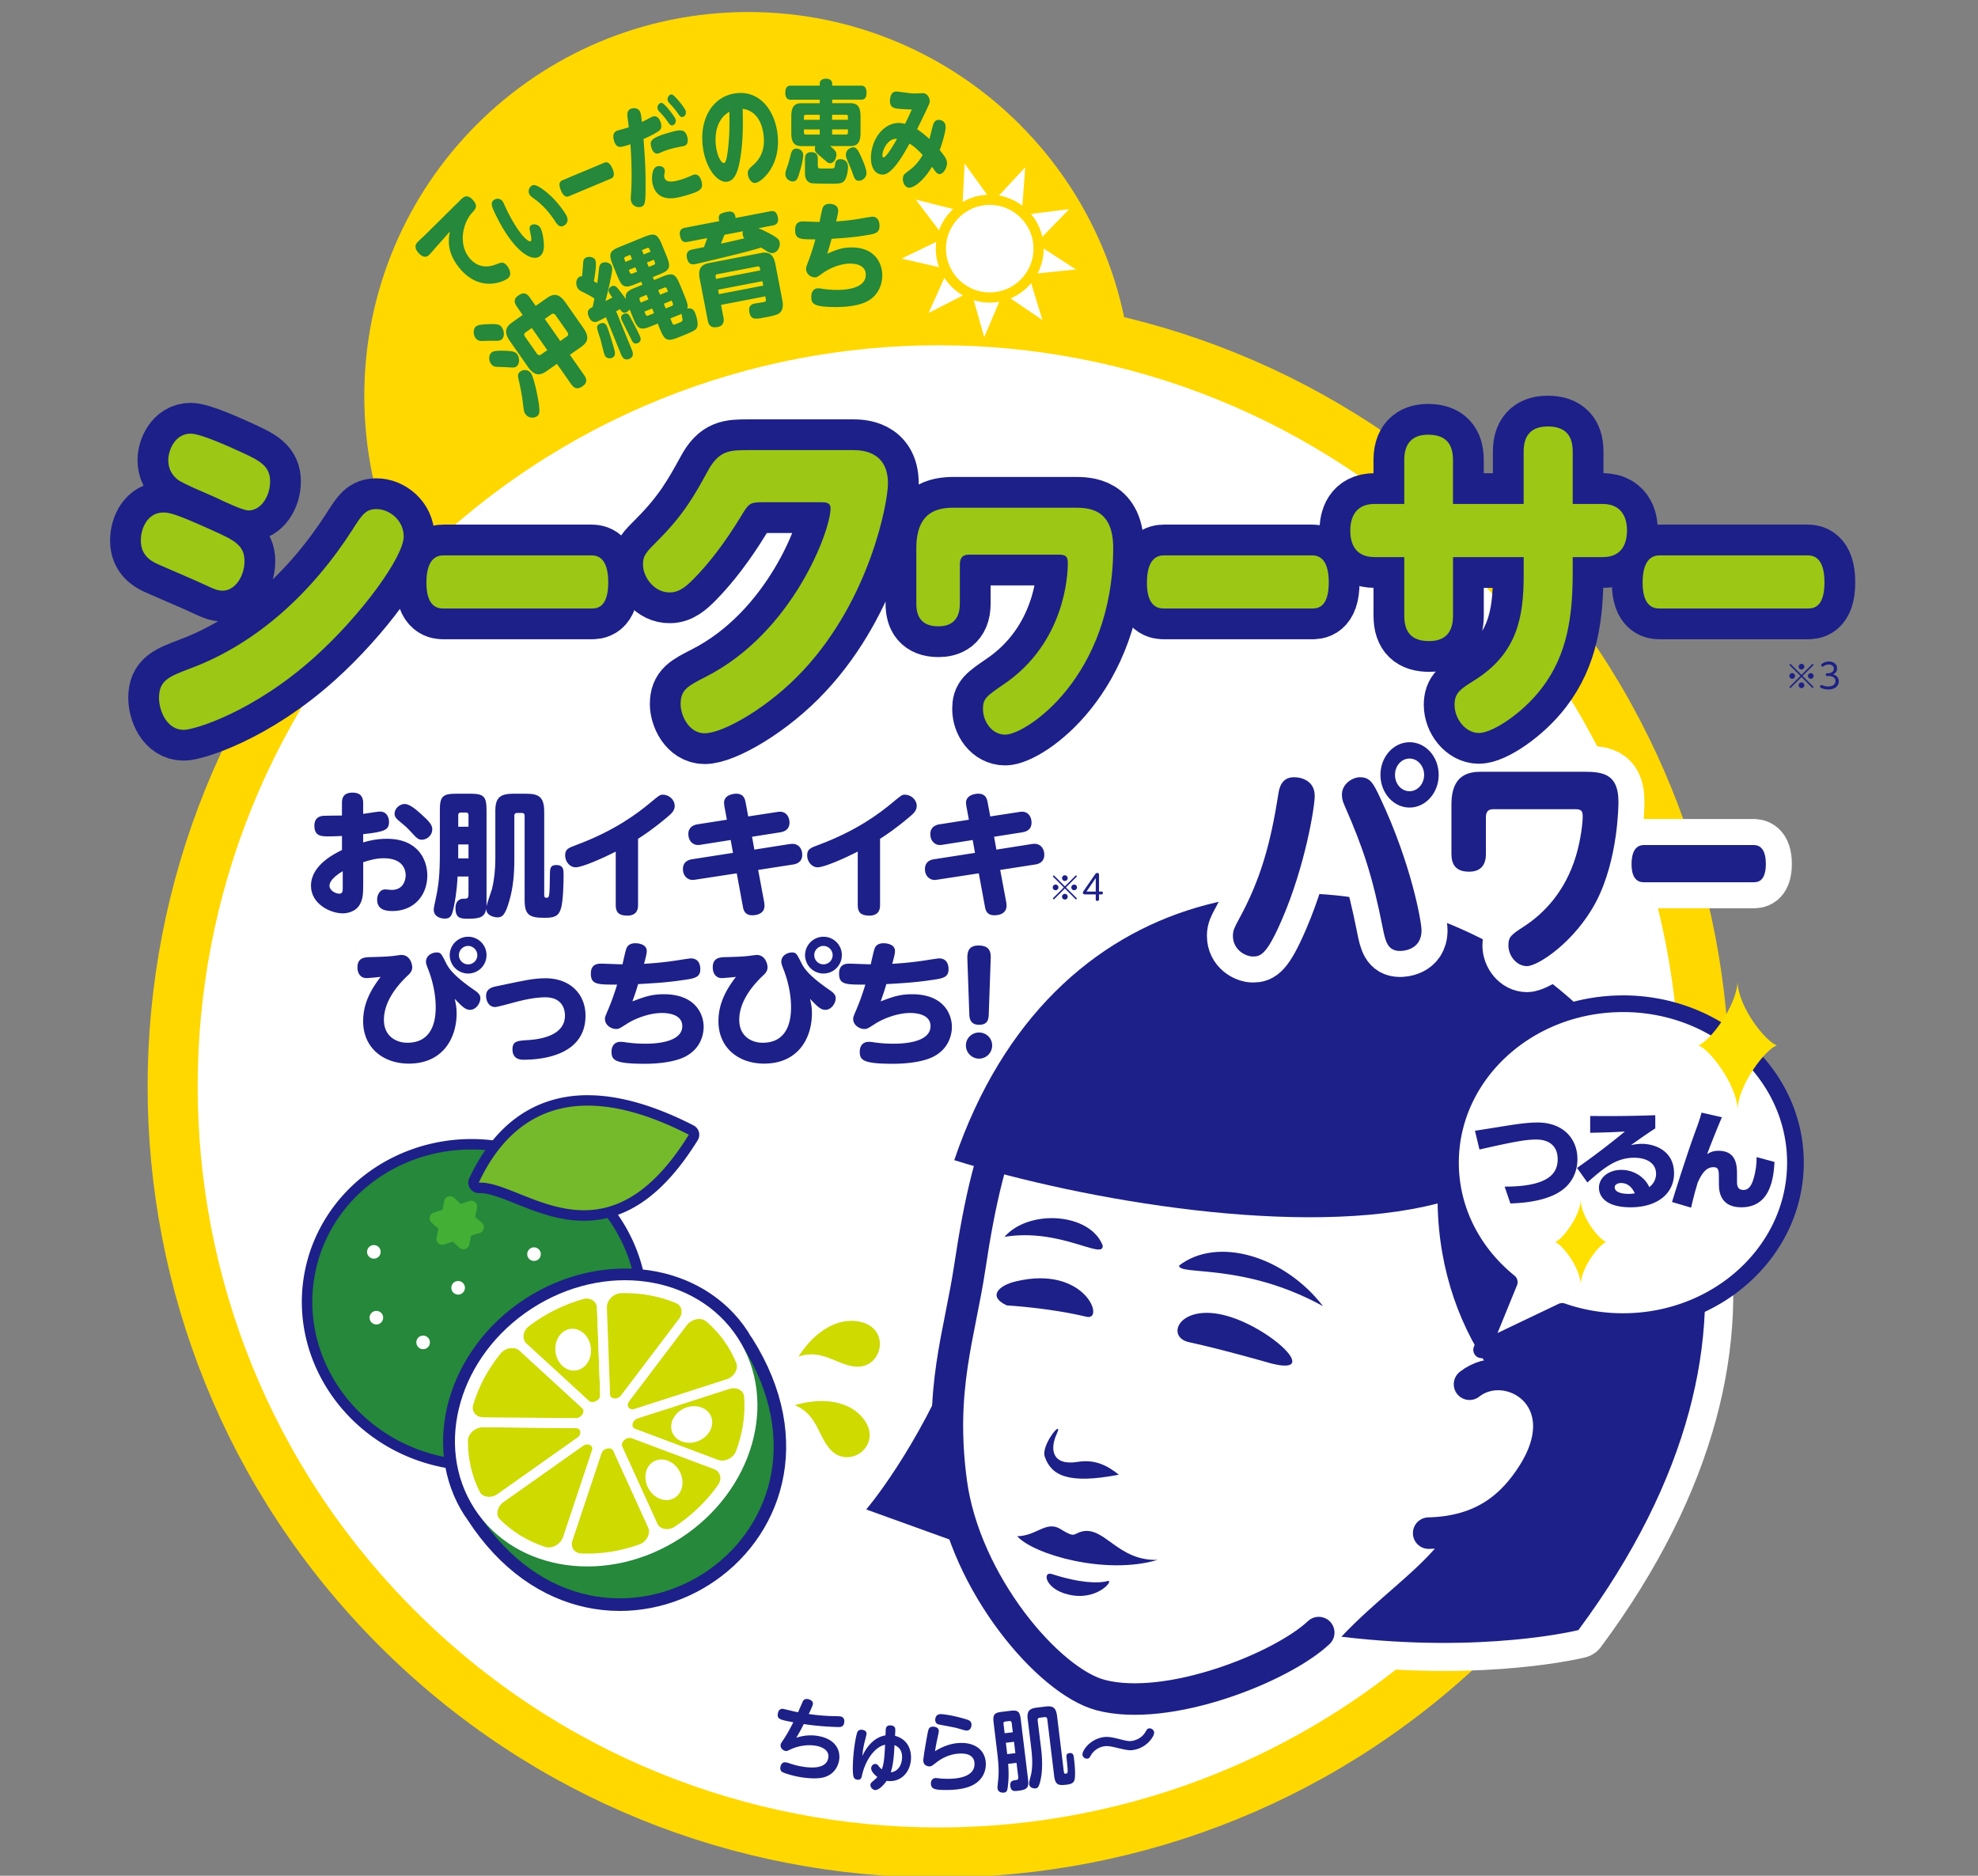 <svg xmlns="http://www.w3.org/2000/svg" width="580" height="550" fill="none"><rect width="100%" height="100%" fill="#808080" stroke="none"/><path fill="#FFD800" d="M332.007 116.136c0 62.193-50.412 112.614-112.593 112.614S106.82 178.329 106.82 116.136 157.232 3.523 219.414 3.523s112.593 50.42 112.593 112.613"/><path fill="#fff" d="M499.829 318.534c0 124.07-100.554 224.642-224.602 224.642S50.625 442.604 50.625 318.534 151.179 93.892 275.227 93.892s224.602 100.572 224.602 224.642"/><path stroke="#FFD800" stroke-width="14.68" d="M434.043 477.381c87.712-87.728 87.712-229.964 0-317.692s-229.923-87.728-317.636 0c-87.712 87.728-87.712 229.964 0 317.692s229.923 87.728 317.636 0Z"/><path fill="#fff" d="M279.812 340.175c2.126.659 4.354 1.318 6.637 1.977-2.357 8.811-4.168 18.299-5.699 28.548-.743 4.976-1.68 9.665-2.599 14.307-1.541 7.78-3.082 15.736-3.713 24.816-10.322 20.87-20.43 32.772-20.43 32.772l25.554 9.219c8.818 23.748 27.949 45.008 42.215 48.786 3.379.901 7.111 1.3 11.037 1.3 20.458 0 46.309-10.955 56.427-20.499.436-.408.724-.891.909-1.411l5.486.177c40.526 4.474 67.203-2.191 67.203-2.191 132.133-178.214-126.182-305.06-183.017-137.792"/><path stroke="#fff" stroke-linecap="round" stroke-linejoin="round" stroke-width="16.48" d="M279.812 340.175c2.126.659 4.354 1.318 6.637 1.977-2.357 8.811-4.168 18.299-5.699 28.548-.743 4.976-1.68 9.665-2.599 14.307-1.541 7.78-3.082 15.736-3.713 24.816-10.322 20.87-20.43 32.772-20.43 32.772l25.554 9.219c8.818 23.748 27.949 45.008 42.215 48.786 3.379.901 7.111 1.3 11.037 1.3 20.458 0 46.309-10.955 56.427-20.499.436-.408.724-.891.909-1.411l5.486.177c40.526 4.474 67.203-2.191 67.203-2.191 132.133-178.214-126.182-305.06-183.017-137.792z"/><path fill="#1D2088" d="M280.788 395.832C268.722 425.457 254 442.595 254 442.595l30.557 11.029c-6.516-10.398-9.459-34.74-3.769-57.783"/><path fill="#fff" d="M386.689 478.7c-10.851 10.24-44.249 23.534-63.974 18.317-15.325-4.057-39.737-32.893-43.747-62.221-3.722-27.517 2.377-43.105 5.449-63.539 5.449-36.392 14.332-65.822 45.232-85.783 72.095-46.623 162.82 19.979 141.582 103.042-22.825 89.367-54.542 67.095-62.748 88.039"/><path stroke="#1D2088" stroke-linecap="round" stroke-linejoin="round" stroke-width="9.24" d="M386.689 478.7c-10.851 10.24-44.249 23.534-63.974 18.317-15.325-4.057-39.737-32.893-43.747-62.221-3.722-27.517 2.377-43.105 5.449-63.539 5.449-36.392 14.332-65.822 45.232-85.783 72.095-46.623 162.82 19.979 141.582 103.042-22.825 89.367-54.542 67.095-62.748 88.039"/><path fill="#1D2088" d="M279.812 340.175c38.011 11.865 102.281 22.959 141.731 12.691.334 19.738 6.683 37.126 16.81 50.69 33.648-2.776 15.928 44.08-16.448 49.149-7.231 8.829-18.342 16.358-28.58 27.211 41.835 5.004 69.505-1.95 69.505-1.95 132.133-178.204-126.182-305.059-183.018-137.791M328.072 432.401c-3.499-2.813-7.138-4.549-12.02-3.76-7.639 1.235-8.206-3.751-6.247-8.077 2.311-5.097-4.641 3.055-3.462 6.527 1.893 5.542 6.85 8.188 21.729 5.31M298.258 450.44c5.727-.047 8.567-4.763 12.819-2.034 4.288 2.721 3.629 1.263 6.182.65 6.683-1.587 10.488 8.709 22.193 8.319-15.046 4.539-36.302-1.495-41.194-6.935M308.44 461.534c8.168 2.664 13.802 2.785 16.207 2.07 2.283-.687-2.237 5.311-9.923 4.215-8.261-1.17-9.32-7.269-6.275-6.276"/><path fill="#fff" d="M430.901 405.877c11.315-8.913 32.655 3.899 18.658 26.171-5.997 9.544-14.722 17.101-30.641 17.491"/><path stroke="#1D2088" stroke-linecap="round" stroke-linejoin="round" stroke-width="9.24" d="M430.901 405.877c11.315-8.913 32.655 3.899 18.658 26.171-5.997 9.544-14.722 17.101-30.641 17.491"/><path fill="#1D2088" d="M318.558 386.093c-11.018-2.646-23.308-3.324-23.308-3.324-5.653-2.543-2.599-5.83 2.692-7.065 20.365-4.846 26.213 11.744 20.616 10.389M372.887 399.824s-14.434-4.159-24.199-6.267c-6.646-1.429-3.444-10.203 8.233-8.355 13.58 2.163 31.597 18.521 15.966 14.613M345.744 371.072c11.232-8.644 30.854-2.823 42.207 11.92-23.327-12.877-42.439-8.894-42.207-11.92M323.346 365.214c-3.657-9.563-21.563-10.816-28.803-2.553 16.365-2.665 29.081 6.944 28.803 2.553"/><path fill="#fff" d="M475.899 294.313c-27.93 0-50.579 20.86-50.579 46.605 0 13.972 6.674 26.487 17.237 35.028l-8.103 19.849 23.605-11.271a54.2 54.2 0 0 0 17.831 2.989c27.93 0 50.579-20.86 50.579-46.605s-22.64-46.605-50.579-46.605"/><path stroke="#1D2088" stroke-linecap="round" stroke-linejoin="round" stroke-width="4.89" d="M475.899 294.313c-27.93 0-50.579 20.86-50.579 46.605 0 13.972 6.674 26.487 17.237 35.028l-8.103 19.849 23.605-11.271a54.2 54.2 0 0 0 17.831 2.989c27.93 0 50.579-20.86 50.579-46.605s-22.64-46.605-50.579-46.605z"/><path fill="#1D2088" d="M441.184 347.936c12.921 0 15.567-3.908 15.567-8.012 0-4.391-3.11-5.793-6.257-5.793-2.803 0-5.68.418-16.68 2.925l-1.318-5.506c1.587-.223 8.595-1.365 10.016-1.587 2.803-.418 5.513-.827 8.354-.827 7.509 0 11.677 4.772 11.677 10.723 0 2.897-.984 8.3-8.02 11.002-4.335 1.689-9.301 1.94-11.64 2.005l-1.689-4.93zM485.349 330.881c-.91.575-2.432 1.559-7.101 4.864.91-.157 1.996-.352 3.147-.352 3.889 0 9.477 2.033 9.477 8.652 0 6.137-5.18 9.953-12.717 9.953s-9.301-3.408-9.301-5.729c0-2.924 2.776-5.245 6.563-5.245 3.518 0 6.832 2.005 8.187 5.06 1.996-1.495 1.996-3.528 1.996-3.909 0-3.119-2.776-4.707-6.396-4.707-5.207 0-8.762 2.832-13.738 7.251l-3.044-4.261a228 228 0 0 0 14.044-10.686c-3.11.195-4.53.251-10.183.381v-4.93c3.722.028 10.22.093 19.085-.223v3.881zm-10.043 15.996c-.845 0-1.829.418-1.829 1.244 0 1.81 3.045 1.94 4.056 1.94.91 0 1.421-.093 1.829-.158-.845-1.875-2.163-3.026-4.056-3.026"/><g clip-path="url(#a)"><path fill="#FFE100" d="M509.5 288c.313 7.428 8.165 17.345 11.5 18.518-3.335 1.173-11.014 11.231-11.5 18.518-.486-7.287-8.165-17.345-11.5-18.518 3.335-1.173 11.048-11.232 11.5-18.518"/></g><g clip-path="url(#b)"><path fill="#FFE100" d="M463.5 352c.204 4.887 5.325 11.411 7.5 12.183-2.175.771-7.183 7.389-7.5 12.183-.317-4.794-5.325-11.412-7.5-12.183 2.175-.772 7.205-7.389 7.5-12.183"/></g><path fill="#1D2088" d="M504.906 327.586c-1.114 2.544-3.722 9.098-4.335 10.816 1.114-.697 1.996-.984 3.314-.984 5.477 0 5.449 4.642 5.449 7.065v2.07c0 1.049.167 2.358 1.828 2.358.78 0 2.135-.13 3.045-3.342.64-2.256.882-4.076.882-6.295l5.244 1.43c-.269 4.521-1.086 13.295-9.746 13.295-5.486 0-6.563-3.723-6.563-6.676v-1.494c0-2.609 0-3.593-1.624-3.593-2.2 0-3.518 2.07-4.604 4.549-.473 1.56-.984 3.277-1.931 7.316l-5.588-1.653c.511-1.717 4.335-13.935 6.665-20.229.232-.604 1.587-4.197 1.996-5.979l5.959 1.365z"/><path stroke="#fff" stroke-linecap="round" stroke-linejoin="round" stroke-width="15.25" d="M385.509 233.401c0 3.314-2.822 20.499-9.542 36.068-4.456 10.351-6.275 10.992-8.54 10.992s-5.904-1.978-5.904-6.062c0-1.616.502-2.535 1.755-4.865 6.405-11.698 9.291-22.263 11.556-36.634.251-1.764.882-5.004 4.586-5.004 2.385 0 6.089 1.123 6.089 5.496zm19.205.566c9.106 19.301 12.113 36.282 12.113 38.816 0 6.053-5.904 6.053-6.34 6.053-3.638 0-4.27-2.961-5.021-6.693-3.017-15.291-5.774-23.526-11.046-35.576-.381-.845-.938-2.043-.938-3.528 0-3.379 3.323-5.143 5.272-5.143 3.073 0 3.955 1.828 5.96 6.062zm17.144-6.758c0 5.282-3.834 9.581-8.54 9.581s-8.539-4.299-8.539-9.581c0-5.283 3.833-9.581 8.539-9.581s8.54 4.224 8.54 9.581m-12.81 0c0 2.673 1.885 4.79 4.27 4.79 2.386 0 4.27-2.182 4.27-4.79s-1.884-4.791-4.27-4.791-4.27 2.117-4.27 4.791M437.776 237.282c-1.197 0-2.07.566-2.07 2.321v10.778c0 2.748-1.067 5.208-4.957 5.208s-5.151-2.116-5.151-5.208v-14.585c0-8.736 5.151-9.507 8.79-9.507h29.322c5.468 0 10.861 0 10.861 8.811 0 .566 0 16.832-6.591 29.374-6.274 11.837-17.079 18.809-20.216 18.809s-5.458-3.101-5.458-6.062c0-2.609.881-3.166 4.771-5.71 5.653-3.732 11.807-9.998 15.009-20.434 1.569-5.208 2.005-10.212 2.005-11.549 0-1.689-.316-2.256-2.2-2.256h-24.106zM514.049 247.772c1.021 0 3.74.075 3.74 5.561 0 5.487-2.766 5.357-3.74 5.357h-31.894c-.938 0-3.741 0-3.741-5.282 0-5.283 2.534-5.636 3.741-5.636z"/><path fill="#1D2088" d="M385.509 233.401c0 3.314-2.822 20.499-9.542 36.068-4.456 10.351-6.275 10.992-8.54 10.992s-5.904-1.978-5.904-6.062c0-1.616.502-2.535 1.755-4.865 6.405-11.698 9.291-22.263 11.556-36.634.251-1.764.882-5.004 4.586-5.004 2.385 0 6.089 1.123 6.089 5.496m19.205.575c9.106 19.301 12.113 36.282 12.113 38.816 0 6.053-5.904 6.053-6.34 6.053-3.638 0-4.27-2.961-5.021-6.693-3.017-15.291-5.774-23.526-11.046-35.576-.381-.845-.938-2.043-.938-3.528 0-3.379 3.323-5.143 5.272-5.143 3.073 0 3.955 1.828 5.96 6.062m17.144-6.749c0 5.282-3.834 9.581-8.54 9.581s-8.539-4.299-8.539-9.581c0-5.283 3.833-9.581 8.539-9.581s8.54 4.224 8.54 9.581m-12.81 0c0 2.673 1.885 4.79 4.27 4.79 2.386 0 4.27-2.182 4.27-4.79s-1.884-4.791-4.27-4.791-4.27 2.117-4.27 4.791M437.776 237.282c-1.197 0-2.07.566-2.07 2.321v10.778c0 2.748-1.067 5.208-4.957 5.208s-5.151-2.116-5.151-5.208v-14.585c0-8.736 5.151-9.507 8.79-9.507h29.322c5.468 0 10.861 0 10.861 8.811 0 .566 0 16.832-6.591 29.374-6.274 11.837-17.079 18.809-20.216 18.809s-5.458-3.101-5.458-6.062c0-2.609.881-3.166 4.771-5.71 5.653-3.732 11.807-9.998 15.009-20.434 1.569-5.208 2.005-10.212 2.005-11.549 0-1.689-.316-2.256-2.2-2.256h-24.106zM514.049 247.772c1.021 0 3.74.075 3.74 5.561 0 5.487-2.766 5.357-3.74 5.357h-31.894c-.938 0-3.741 0-3.741-5.282 0-5.283 2.534-5.636 3.741-5.636zM100.266 235.62c0-1.031 0-3.212 3.091-3.212 3.09 0 3.137 2.181 3.137 3.212v3.017c.752-.084 4.205-.678 4.919-.678 2.219 0 2.655 2.061 2.655 3.018 0 2.265-1.03 2.933-7.574 3.611v2.423c1.708-.52 4.01-1.068 6.943-1.068 9.087 0 11.863 6.072 11.863 10.788 0 5.914-4.047 10.398-10.192 10.398-2.144 0-4.521-.436-4.521-3.333 0-1.671.994-3.017 2.302-3.017.316 0 1.708.158 1.987.158 3.527 0 4.084-3.138 4.084-4.28 0-1.467-.678-5.004-6.423-5.004-2.265 0-4.01.52-6.034 1.151v6.508c0 2.776-.12 4.169-.835 5.598-1.309 2.739-4.446 2.897-5.161 2.897-3.648 0-9.32-2.739-9.32-8.096 0-3.37 2.145-7.139 9.088-10.472v-4.122c-2.46.121-2.739.121-3.89.121-2.107 0-4.204 0-4.204-3.138 0-1.783.91-2.776 2.654-2.897.4-.037 4.604-.074 5.431-.074v-3.509m.232 19.839c-.595.316-3.89 2.303-3.89 4.243 0 1.393 1.782 2.34 2.86 2.34 1.076 0 1.03-.789 1.03-2.182zm23.047-16.701c2.534 2.265 3.212 3.212 3.212 4.447 0 1.662-1.467 3.017-3.091 3.017-1.067 0-1.55-.557-3.091-2.219-1.225-1.392-2.144-2.107-3.369-3.138-.715-.557-1.504-1.225-1.504-2.265 0-1.671 1.624-2.86 2.933-2.86 1.513 0 3.453 1.709 4.92 3.018M145.228 238.006c0-3.927 1.151-5.273 5.273-5.273h3.805c3.685 0 5.273.956 5.273 5.273v23.887c0 .994 0 1.346.677 1.346.836 0 .91-.195.993-6.981.037-1.504.037-2.618 1.866-2.618 2.144 0 2.144 1.43 2.144 2.859 0 2.423-.12 7.892-.798 9.962-.715 2.302-2.098 2.655-4.799 2.655-4.325 0-5.829-.752-5.829-5.199v-24.76c0-.52-.279-.789-.798-.789h-1.43c-.52 0-.789.278-.789.789v12.895c0 4.011-.315 8.059-1.429 11.939-1.235 4.401-2.145 4.995-3.528 4.995-.473 0-3.258-.241-3.295-2.534-.352 2.218-1.503 2.933-5.114 2.933-2.219 0-3.89 0-3.89-3.091 0-2.46 1.588-2.776 2.265-2.776 1.226 0 1.55 0 1.55-1.467v-5.041h-3.211c-.037 1.188-.242 4.725-1.031 8.606-.556 2.655-.835 3.732-2.738 3.732-1.188 0-3.211-.557-3.211-2.618 0-.473.074-.789.557-3.054.909-4.243 1.234-7.26 1.234-13.61v-12.459c0-4.048.752-4.884 4.92-4.884h3.889c4.047 0 4.882.715 4.882 4.884V265.7c.121-.799 1.393-4.29 1.588-5.004.631-2.535.993-5.636.993-8.969v-13.73zm-10.869 13.684h3.016v-4.085h-3.016zm0-9.284h3.016v-3.407c0-.52-.241-.752-.751-.752h-1.504c-.594 0-.752.353-.752.752v3.407zM187.092 265.458c0 1.588-.678 3.017-3.175 3.017s-3.369-1.03-3.369-3.017v-15.755c-3.889 1.987-9.839 4.605-11.742 4.605-1.745 0-3.091-1.662-3.091-3.491 0-1.828.91-2.181 3.369-3.091 11.148-4.168 17.729-9.126 21.776-12.496 2.386-1.987 2.655-2.219 3.528-2.219 1.708 0 3.453 1.43 3.453 3.296 0 1.346-.836 2.181-2.339 3.416-4.01 3.37-6.739 5.162-8.41 6.23v19.524zM212.424 236.493c-.037-.279-.12-.752-.12-1.115 0-2.339 2.812-2.655 3.564-2.655 2.265 0 2.581 1.625 2.775 2.618l.752 4.048 8.531-1.309c.195-.037.473-.074.798-.074 1.903 0 2.775 1.624 2.775 3.175 0 2.098-1.503 2.655-2.654 2.859l-8.327 1.309.678 3.77 10.313-1.625c.352-.037.631-.074.872-.074 1.708 0 2.859 1.346 2.859 3.212 0 2.107-1.587 2.701-2.701 2.859l-10.229 1.588 1.782 9.525c.037.279.074.631.074.994 0 1.94-1.624 2.775-3.573 2.775-2.182 0-2.581-1.466-2.776-2.618l-1.782-9.683-12.178 1.866c-.195.037-.52.075-.798.075-1.43 0-2.813-1.152-2.813-3.176 0-2.46 2.107-2.813 2.701-2.896l11.984-1.866-.678-3.769-8.809 1.392c-.241.037-.52.074-.835.074-1.393 0-2.776-1.151-2.776-3.212s1.588-2.701 2.701-2.859l8.605-1.346-.715-3.844zM258.057 265.458c0 1.588-.678 3.017-3.175 3.017s-3.369-1.03-3.369-3.017v-15.755c-3.89 1.987-9.839 4.605-11.742 4.605-1.745 0-3.091-1.662-3.091-3.491 0-1.828.909-2.181 3.369-3.091 11.148-4.168 17.729-9.126 21.776-12.496 2.386-1.987 2.655-2.219 3.527-2.219 1.708 0 3.453 1.43 3.453 3.296 0 1.346-.835 2.181-2.339 3.416-4.01 3.37-6.739 5.162-8.409 6.23v19.524z"/><path fill="#1D2087" d="m312.249 260.51-3.24 3.25-.32-.32 3.25-3.24-3.25-3.24.32-.32 3.24 3.25 3.24-3.25.32.32-3.25 3.24 3.25 3.24-.32.32zm2.72-1.14c.47 0 .84.38.84.83s-.37.83-.84.83c-.45 0-.83-.37-.83-.83s.38-.83.83-.83m-5.44 0c.46 0 .83.38.83.83a.834.834 0 0 1-1.67 0c0-.46.38-.83.84-.83m2.72-2.73c.47 0 .83.38.83.84 0 .44-.36.83-.83.83a.834.834 0 0 1 0-1.67m0 5.45c.47 0 .83.38.83.83s-.36.84-.83.84a.834.834 0 0 1 0-1.67m10.01-.68h.71c.39 0 .43.29.43.42 0 .28-.14.43-.43.43h-.71v1.45c0 .45-.39.45-.48.45-.31 0-.48-.15-.48-.45v-1.45h-2.93c-.29 0-.84 0-.84-.48 0-.22.07-.33.34-.72l3.19-4.62c.16-.23.35-.48.69-.48.51 0 .51.38.51.65zm-3.66 0h2.7v-3.95z"/><path fill="#1D2088" d="M283.388 236.493c-.037-.279-.121-.752-.121-1.115 0-2.339 2.813-2.655 3.574-2.655 2.265 0 2.58 1.625 2.775 2.618l.752 4.048 8.53-1.309c.195-.037.474-.074.799-.074 1.902 0 2.775 1.624 2.775 3.175 0 2.098-1.504 2.655-2.655 2.859l-8.326 1.309.678 3.77 10.312-1.625c.353-.037.631-.074.873-.074 1.708 0 2.859 1.346 2.859 3.212 0 2.107-1.588 2.701-2.701 2.859l-10.229 1.588 1.782 9.525c.037.279.074.631.074.994 0 1.94-1.624 2.775-3.574 2.775-2.181 0-2.58-1.466-2.775-2.618l-1.782-9.683-12.178 1.866c-.195.037-.52.075-.799.075-1.429 0-2.812-1.152-2.812-3.176 0-2.46 2.098-2.813 2.692-2.896l11.983-1.866-.678-3.769-8.808 1.392a5.4 5.4 0 0 1-.836.074c-1.392 0-2.775-1.151-2.775-3.212s1.587-2.701 2.701-2.859l8.604-1.346-.714-3.844zM133.898 296.996c0 7.817-4.363 14.872-14.007 14.872-7.769 0-13.45-4.883-13.404-12.459 0-5.477 2.534-9.562 5.115-12.969-.752.074-3.407.353-4.168.353-1.662 0-2.618-1.347-2.618-3.138 0-2.934 2.182-2.98 3.964-3.018 2.738-.074 4.325-.12 6.303-.315.436-.037 2.264-.316 2.617-.316 2.497 0 3.175 2.618 3.175 3.612 0 1.151-.678 1.828-1.235 2.339-6.665 6.267-7.064 11.187-7.064 13.09 0 4.8 3.611 6.703 6.86 6.703 7.537 0 8.326-6.823 8.326-10.398 0-4.837-1.429-9.126-2.098-10.834-.677-1.782-.752-1.987-.752-2.534 0-1.829 1.82-2.702 3.091-2.702s1.393.316 2.859 3.212c1.226 2.498 4.085 4.958 8.326 7.891.752.52 1.671 1.189 1.671 2.303 0 1.43-1.225 3.416-3.054 3.416-1.392 0-2.496-1.151-4.446-3.212.399 2.098.52 2.581.52 4.085m8.781-16.915a5.4 5.4 0 0 1-5.393 5.394 5.404 5.404 0 0 1-5.393-5.394 5.404 5.404 0 0 1 5.393-5.394 5.375 5.375 0 0 1 5.393 5.394m-8.094 0c0 1.467 1.188 2.701 2.692 2.701a2.68 2.68 0 0 0 2.701-2.701c0-1.513-1.272-2.702-2.701-2.702s-2.692 1.189-2.692 2.702M152.323 287.795c1.782-.353 4.52-.947 7.657-.947 7.101 0 11.705 4.559 11.705 10.946 0 11.391-12.141 12.932-18.165 12.932-.715 0-3.249 0-3.249-3.054 0-2.423 1.467-2.497 4.521-2.702 3.137-.195 10.869-1.114 10.869-7.185 0-1.272-.399-5.357-5.755-5.357-3.648 0-7.732 1.114-9.756 1.662-1.624.436-4.446 1.188-4.956 1.188-1.987 0-2.655-1.987-2.655-3.212 0-1.551.752-2.423 2.933-2.86l6.86-1.429zM185.423 293.625c3.49-1.309 5.514-2.098 9.245-2.098 9.087 0 11.658 5.673 11.658 9.563 0 1.829-.594 6.424-5.708 8.884-2.859 1.347-7.175 1.941-11.621 1.941-8.846 0-9.682-1.114-9.682-3.575 0-1.504.798-2.859 2.618-2.859.557 0 .835.037 1.903.195 1.503.195 3.174.353 5.356.353 1.67 0 10.869 0 10.869-5.153 0-3.853-5.152-3.853-6.024-3.853-3.37 0-7.612 1.467-10.35 3.259-2.181 1.393-2.218 1.43-3.054 1.43-1.503 0-3.248-1.189-3.248-2.934 0-.52.083-.752 1.067-3.054 1.429-3.37 2.46-6.908 2.497-7.019-5.829 0-7.695 0-7.695-3.249 0-1.671.715-2.897 2.896-2.897.993 0 5.476.195 6.386.195.158-.715.873-3.927 1.114-4.558.158-.474.631-1.625 2.701-1.625.241 0 3.295.037 3.295 2.302 0 .752-.315 1.941-.798 3.732 1.94-.12 5.709-.352 10.591-1.151.436-.074 2.859-.436 3.137-.436 2.535 0 2.776 2.265 2.776 3.138 0 2.46-1.671 2.739-5.04 3.212-4.799.715-8.289.91-13.209 1.188-.473 1.746-1.067 3.417-1.671 5.079M238.081 296.996c0 7.817-4.362 14.872-14.007 14.872-7.769 0-13.45-4.883-13.403-12.459 0-5.477 2.534-9.562 5.114-12.969-.752.074-3.416.353-4.167.353-1.662 0-2.618-1.347-2.618-3.138 0-2.934 2.181-2.98 3.964-3.018 2.738-.074 4.325-.12 6.302-.315.436-.037 2.265-.316 2.618-.316 2.497 0 3.174 2.618 3.174 3.612 0 1.151-.677 1.828-1.225 2.339-6.665 6.267-7.064 11.187-7.064 13.09 0 4.8 3.611 6.703 6.86 6.703 7.537 0 8.326-6.823 8.326-10.398 0-4.837-1.43-9.126-2.098-10.834-.677-1.782-.752-1.987-.752-2.534 0-1.829 1.82-2.702 3.091-2.702s1.393.316 2.859 3.212c1.225 2.498 4.084 4.958 8.326 7.891.752.52 1.671 1.189 1.671 2.303 0 1.43-1.225 3.416-3.054 3.416-1.392 0-2.497-1.151-4.446-3.212.399 2.098.52 2.581.52 4.085m8.781-16.915a5.4 5.4 0 0 1-5.393 5.394 5.404 5.404 0 0 1-5.393-5.394 5.404 5.404 0 0 1 5.393-5.394 5.375 5.375 0 0 1 5.393 5.394m-8.094 0c0 1.467 1.188 2.701 2.692 2.701a2.68 2.68 0 0 0 2.701-2.701c0-1.513-1.272-2.702-2.701-2.702s-2.692 1.189-2.692 2.702M258.212 293.625c3.49-1.309 5.514-2.098 9.245-2.098 9.087 0 11.659 5.673 11.659 9.563 0 1.829-.595 6.424-5.709 8.884-2.859 1.347-7.175 1.941-11.621 1.941-8.846 0-9.682-1.114-9.682-3.575 0-1.504.799-2.859 2.618-2.859.557 0 .835.037 1.903.195 1.503.195 3.174.353 5.356.353 1.67 0 10.869 0 10.869-5.153 0-3.853-5.152-3.853-6.024-3.853-3.37 0-7.612 1.467-10.35 3.259-2.181 1.393-2.218 1.43-3.054 1.43-1.503 0-3.248-1.189-3.248-2.934 0-.52.083-.752 1.067-3.054 1.429-3.37 2.46-6.908 2.497-7.019-5.829 0-7.695 0-7.695-3.249 0-1.671.715-2.897 2.896-2.897.993 0 5.477.195 6.386.195.158-.715.873-3.927 1.114-4.558.158-.474.631-1.625 2.701-1.625.242 0 3.295.037 3.295 2.302 0 .752-.315 1.941-.798 3.732 1.94-.12 5.709-.352 10.591-1.151.436-.074 2.859-.436 3.138-.436 2.534 0 2.775 2.265 2.775 3.138 0 2.46-1.671 2.739-5.04 3.212-4.799.715-8.289.91-13.209 1.188-.473 1.746-1.067 3.417-1.661 5.079M290.925 306.558a3.85 3.85 0 0 1-3.842 3.853c-2.061 0-3.853-1.708-3.853-3.853s1.708-3.806 3.853-3.806c2.144 0 3.842 1.671 3.842 3.806m-7.258-25.113c-.037-1.587-.158-4.205 3.249-4.205 3.731 0 3.647 2.46 3.573 4.205l-.557 15.792c-.037 1.346-.12 3.249-2.812 3.249s-2.859-1.986-2.896-3.249z"/><path stroke="#1D2088" stroke-linecap="round" stroke-linejoin="round" stroke-width="18.04" d="M46.634 204.556c0-5.125 3.073-6.23 9.134-8.541 19.455-7.242 35.653-22.115 47.59-40.71 2.803-4.419 3.889-6.035 7.054-6.035 3.713 0 7.964 3.213 7.964 8.04 0 5.933-12.391 23.015-26.148 35.381-18.007 16.182-35.29 21.316-38.363 21.316-4.975 0-7.24-5.626-7.24-9.451zm1.179-54.274c1.624 0 2.896 0 14.025 5.023 6.693 3.017 9.858 4.419 9.858 9.247 0 4.326-2.71 8.643-6.423 8.643-1.263 0-2.348-.399-4.075-1.207-4.251-2.015-11.037-4.828-15.288-6.731-1.624-.808-4.613-2.414-4.613-6.731 0-3.917 2.172-8.244 6.516-8.244m8.14-23.126c2.897 0 11.306 3.816 15.02 5.524 5.244 2.414 8.233 4.02 8.233 8.448s-2.71 8.542-6.331 8.542c-1.624 0-6.97-2.516-9.681-3.816-1.718-.808-9.858-4.122-11.223-5.329-1.54-1.309-2.626-3.017-2.626-5.635 0-2.813 1.902-7.743 6.608-7.743zM173.29 162.843c1.392 0 5.068.103 5.068 7.938 0 7.836-3.741 7.641-5.068 7.641h-43.191c-1.262 0-5.068 0-5.068-7.539s3.435-8.04 5.068-8.04zM250.155 131.984c1.995 0 10.219 0 10.219 9.748 0 5.626-5.244 33.775-24.793 54.784-10.043 10.853-23.521 18.494-28.951 18.494-4.706 0-7.054-5.329-7.054-8.542 0-4.326 2.172-5.329 7.416-8.039 25.517-12.97 36.554-42.92 36.554-49.354 0-1.81-1.541-1.81-2.804-1.81h-17.014c-3.982 0-4.158.306-6.692 4.521-4.614 7.539-9.227 13.471-13.478 17.798-2.265 2.311-4.344 4.122-7.148 4.122-4.344.102-7.871-4.225-7.871-8.245 0-2.618.993-3.62 4.521-7.139 7.509-7.538 10.674-13.267 14.48-20.202 3.258-6.034 6.423-6.136 11.76-6.136zM283.989 162.639c-1.811 0-2.535 1.105-2.535 2.813v11.559c0 5.533-3.434 6.638-6.246 6.638-4.976 0-6.517-2.813-6.517-6.638v-16.284c0-10.955 6.517-11.865 11.13-11.865h35.012c4.075 0 11.585 0 11.585 11.763 0 37.794-25.517 54.784-31.671 54.784-3.89 0-6.517-3.816-6.517-7.539 0-3.017.994-3.723 5.969-7.139 18.091-12.162 18.908-32.169 18.908-35.483 0-2.015-.455-2.618-2.711-2.618h-26.417zM384.563 162.843c1.392 0 5.068.103 5.068 7.938 0 7.836-3.741 7.641-5.068 7.641h-43.19c-1.263 0-5.068 0-5.068-7.539s3.434-8.04 5.068-8.04zM411.76 134.899c0-6.137 3.713-7.437 6.971-7.437 5.068 0 7.323 2.516 7.323 7.437v12.867h20.718v-15.374c0-5.728 3.258-7.343 7.055-7.343 5.068 0 7.333 2.516 7.333 7.343v15.374h8.772c6.785 0 7.147 5.933 7.147 7.641 0 4.428-1.81 7.947-7.147 7.947h-8.772v4.419c0 12.868-1.541 24.231-9.134 34.081-5.523 7.242-14.387 13.072-18.369 13.072s-7.148-4.224-7.148-8.244c0-3.519 1.717-4.623 5.885-7.242 12.67-7.937 14.388-18.799 14.388-30.859v-5.227h-20.718v17.184c0 4.429-1.903 7.437-6.971 7.437-4.706 0-7.324-2.108-7.324-7.437v-17.184h-8.688c-6.061 0-7.147-4.521-7.147-7.743 0-3.221 1.086-7.845 7.147-7.845h8.688v-12.867zM529.915 162.843c1.392 0 5.068.103 5.068 7.938 0 7.836-3.741 7.641-5.068 7.641h-43.191c-1.262 0-5.068 0-5.068-7.539s3.435-8.04 5.068-8.04z"/><path fill="#9CC715" d="M46.634 204.556c0-5.125 3.073-6.23 9.134-8.541 19.455-7.242 35.653-22.115 47.59-40.71 2.803-4.419 3.889-6.035 7.054-6.035 3.713 0 7.964 3.213 7.964 8.04 0 5.933-12.391 23.015-26.148 35.381-18.007 16.182-35.29 21.316-38.363 21.316-4.975 0-7.24-5.626-7.24-9.451m1.188-54.274c1.624 0 2.896 0 14.025 5.023 6.693 3.017 9.858 4.419 9.858 9.247 0 4.326-2.71 8.643-6.423 8.643-1.263 0-2.348-.399-4.075-1.207-4.251-2.015-11.037-4.828-15.288-6.731-1.624-.808-4.613-2.414-4.613-6.731 0-3.917 2.172-8.244 6.516-8.244m8.14-23.126c2.897 0 11.306 3.816 15.02 5.524 5.244 2.414 8.233 4.02 8.233 8.448s-2.71 8.542-6.331 8.542c-1.624 0-6.97-2.516-9.681-3.816-1.718-.808-9.858-4.122-11.223-5.329-1.54-1.309-2.626-3.017-2.626-5.635 0-2.813 1.902-7.743 6.608-7.743M173.29 162.843c1.392 0 5.068.103 5.068 7.938 0 7.836-3.741 7.641-5.068 7.641h-43.191c-1.262 0-5.068 0-5.068-7.539s3.435-8.04 5.068-8.04zM250.155 131.984c1.995 0 10.219 0 10.219 9.748 0 5.626-5.244 33.775-24.793 54.784-10.043 10.853-23.521 18.494-28.951 18.494-4.706 0-7.054-5.329-7.054-8.542 0-4.326 2.172-5.329 7.416-8.039 25.517-12.97 36.554-42.92 36.554-49.354 0-1.81-1.541-1.81-2.804-1.81h-17.014c-3.982 0-4.158.306-6.692 4.521-4.614 7.539-9.227 13.471-13.478 17.798-2.265 2.311-4.344 4.122-7.148 4.122-4.344.102-7.871-4.225-7.871-8.245 0-2.618.993-3.62 4.521-7.139 7.509-7.538 10.674-13.267 14.48-20.202 3.258-6.034 6.423-6.136 11.76-6.136zM283.989 162.639c-1.811 0-2.535 1.105-2.535 2.813v11.559c0 5.533-3.434 6.638-6.246 6.638-4.976 0-6.517-2.813-6.517-6.638v-16.284c0-10.955 6.517-11.865 11.13-11.865h35.012c4.075 0 11.585 0 11.585 11.763 0 37.794-25.517 54.784-31.671 54.784-3.89 0-6.517-3.816-6.517-7.539 0-3.017.994-3.723 5.969-7.139 18.091-12.162 18.908-32.169 18.908-35.483 0-2.015-.455-2.618-2.711-2.618h-26.417zM384.563 162.843c1.392 0 5.068.103 5.068 7.938 0 7.836-3.741 7.641-5.068 7.641h-43.19c-1.263 0-5.068 0-5.068-7.539s3.434-8.04 5.068-8.04zM411.76 134.899c0-6.137 3.713-7.437 6.971-7.437 5.068 0 7.323 2.516 7.323 7.437v12.867h20.718v-15.374c0-5.728 3.258-7.343 7.055-7.343 5.068 0 7.333 2.516 7.333 7.343v15.374h8.772c6.785 0 7.147 5.933 7.147 7.641 0 4.428-1.81 7.947-7.147 7.947h-8.772v4.419c0 12.868-1.541 24.231-9.134 34.081-5.523 7.242-14.387 13.072-18.369 13.072s-7.148-4.224-7.148-8.244c0-3.519 1.717-4.623 5.885-7.242 12.67-7.937 14.388-18.799 14.388-30.859v-5.227h-20.718v17.184c0 4.429-1.903 7.437-6.971 7.437-4.706 0-7.324-2.108-7.324-7.437v-17.184h-8.688c-6.061 0-7.147-4.521-7.147-7.743 0-3.221 1.086-7.845 7.147-7.845h8.688v-12.867zM529.915 162.843c1.392 0 5.068.103 5.068 7.938 0 7.836-3.741 7.641-5.068 7.641h-43.191c-1.262 0-5.068 0-5.068-7.539s3.435-8.04 5.068-8.04z"/><path fill="#fff" d="m282.16 61.538.696-13.573 7.955 11.02zM276.73 69.373l-8.187-10.843 13.181 3.323zM277.621 78.87l-13.246-3.044 12.234-5.924zM284.397 85.574l-12.104 6.183 5.569-12.404zM293.904 86.354l-5.3 12.514-3.713-13.08zM301.682 80.839l3.982 12.997-11.25-7.64zM304.097 71.62l11.398 7.39-13.515 1.383zM300.012 62.995l13.496-1.662-9.477 9.749zM291.352 59.012l9.263-9.943-.993 13.555z"/><path fill="#CEDA00" d="M233.029 412.004c9.375-2.692 16.531-.612 20.105 3.927 6.08 7.715-4.019 15.161-9.588 9.164-3.723-4.011-3.788-10.315-10.526-13.1M234.125 397.772c5.291-8.197 12.048-11.345 17.72-10.286 9.653 1.801 6.952 14.065-1.179 13.211-5.439-.567-9.644-5.274-16.541-2.934"/><path fill="#25883A" d="M142.88 95.071c2.766-.111 3.583-.056 4.261.91.872 1.253.779 2.98-.121 3.611-.529.372-.872.362-3.546.325-.408 0-2.255.084-2.617.047a2.05 2.05 0 0 1-1.411-.836c-.854-1.225-.604-2.896.12-3.398.4-.278.799-.557 3.314-.659m5.412 7.78c2.005.093 2.831.26 3.397 1.068.705 1.002.752 2.831-.297 3.574-.473.334-.641.316-2.868.176-.864-.055-2.237-.055-3.073-.13-.798-.065-1.234-.547-1.476-.872-.835-1.198-.603-2.776.251-3.37.798-.567 2.766-.483 4.066-.437m22.936 7.037c.446.641 1.392 2.099-.334 3.306-1.457 1.021-2.441.835-3.472-.641l-4.112-5.877-3.054 2.145c-1.875 1.318-3.527 1.476-5.439-1.254l-5.281-7.538c-1.811-2.59-1.328-4.131.677-5.533l3.054-2.145-1.652-2.367c-.919-1.31-1.021-2.358.334-3.305 1.104-.77 2.19-1.198 3.471.64l1.653 2.368 3.304-2.312c1.959-1.374 3.555-1.374 5.412 1.272l5.281 7.538c1.912 2.73 1.198 4.225-.659 5.524l-3.304 2.312 4.112 5.877zm-15.52-.454c.798 1.141 1.931 6.443 2.274 8.856.362 2.488.195 3.268-.51 3.76-.78.548-2.469.687-3.397-.64-.427-.613-.502-1.142-.724-3.064-.325-2.757-.762-4.772-1.254-6.963-.222-.956-.417-1.82.483-2.451 1.207-.845 2.497-.38 3.119.511m4.78-6.796-4.539-6.48-1.828 1.281c-.502.353-.492.798-.158 1.272l3.453 4.93c.371.529.798.603 1.253.287l1.829-1.281zm3.806-2.664 1.931-1.347c.455-.315.529-.742.157-1.271l-3.453-4.93c-.352-.502-.77-.622-1.243-.288l-1.931 1.355zM177.661 93c-.483.27-1.949 1.05-2.404 1.236-.399.157-1.754.714-2.646-1.458-.742-1.82.307-2.33 1.161-2.748.343-1.495.436-2.089.538-2.498-.91-.621-2.19-1.308-3.054-1.726-1.234-.594-1.689-.817-2.06-1.727-.465-1.133-.158-2.581.863-2.99.26-.102.436-.064.603-.064.158-1.31.195-2.024.279-3.12.092-1.541.111-2.06 1.049-2.442.909-.37 2.237-.027 2.599.855.427 1.04-.167 4.688-.455 6.164.343.195.51.27.984.548.195-1.142.204-1.365.529-4.29.102-.807.343-1.42.993-1.689.798-.325 2.265-.12 2.729 1.021.213.539.213 1.087-.26 3.407a95 95 0 0 1-1.587 6.805c.445-.213 1.095-.556 2.051-1.058-.807-1.105-.891-1.216-1.021-1.532-.408-1.002.52-1.643.891-1.791.622-.251 1.133.018 1.615.557.631.733 2.015 2.59 2.479 3.249-.39-2.08 1.058-2.665 2.617-3.305l2.237-.91-.362-.882-1.903.77c-2.979 1.217-3.768.799-5.105-2.469l-1.299-3.175c-1.337-3.268-1.021-4.131 1.921-5.329l7.398-3.008c2.98-1.216 3.787-.77 5.105 2.47l1.3 3.175c1.346 3.305.993 4.14-1.922 5.329l-2.097.854.362.882 2.524-1.03c2.98-1.217 3.769-.8 5.106 2.469l1.448 3.556c.751 1.856.909 2.562.649 3.37 1.643-.344 2.107.789 2.339 1.355.158.38.938 2.553.632 3.816-.214.928-.437 1.207-4.577 2.887-4.056 1.652-4.836 1.745-6.367-1.996l-.678-1.671-2.097.854c-2.98 1.207-3.769.798-5.096-2.442l-1.049-2.58c-.372.63-.966.872-1.049.91-.938.38-1.42-.41-1.782-.966-.344.213-.613.362-1.124.64l4.632 11.354c.195.474.799 1.95-.789 2.6-1.587.65-2.2-.863-2.385-1.3l-4.465-10.945zm.464 3.074c.492 1.197 1.68 5.18 1.968 6.276.269.993.501 2.107-.641 2.571-.677.279-1.735.195-2.153-.817-.297-.724-1.058-4.047-1.253-4.697-.167-.483-.882-2.646-.947-3.138-.158-.966.631-1.282.947-1.412 1.364-.556 1.819.576 2.079 1.207m6.832-2.775c.631 1.141 2.293 4.317 2.729 5.384.408 1.003.037 1.634-.696 1.931-1.021.418-1.439-.297-1.653-.65-.12-.204-3.035-6.062-3.081-6.192-.279-.696-.158-1.365.603-1.68 1.105-.446 1.43-.065 2.107 1.197m-.158-18.567-1.392.566c-.343.14-.464.408-.297.817l.288.687 1.93-.78zm1.495 3.648-1.931.78.279.696c.167.409.389.539.779.38l1.393-.566-.53-1.29zm1.578 10.36 2.265-.918-.548-1.356-1.727.706c-.371.148-.445.436-.297.817zm.334-15.392.529 1.29 2.014-.816-.278-.687c-.167-.409-.446-.52-.78-.381l-1.476.604zm.742 18.039.325.789c.158.38.418.53.78.38l1.727-.705-.567-1.383zm.743-14.39.529 1.29 1.476-.594c.399-.158.446-.436.297-.817l-.278-.696-2.015.817zm6.173 8.495-.307-.752c-.139-.344-.38-.539-.779-.381l-1.782.724.547 1.355zm1.086 2.645-2.321.947.566 1.384 1.783-.724c.399-.158.427-.502.297-.817zm.083 6.453c.195.473.372.659.622.631.13-.018 1.402-.53 1.662-.64.566-.233.909-.372.779-1.087-.111-.51-.222-1.197-.222-1.448l-3.314 1.346.492 1.198zM222.403 66.922c.984.4 2.218.994 3.258 1.55 2.153 1.18 2.775 1.644 2.961 2.582.241 1.271-.594 2.887-1.885 3.128-.686.13-1.253-.176-1.596-.353a128 128 0 0 0-1.986-1.244c-2.228.706-4.521 1.29-6.804 1.867-2.794.714-12.058 2.915-12.234 2.942-.994.195-2.256.4-2.692-1.828-.223-1.133.121-1.96 1.114-2.294.232-.083 3.406-.724 3.889-.817.492-1.309.789-2.19.956-2.645l-5.709 1.104c-1.355.26-1.986-.278-2.283-1.847-.371-1.931.975-2.191 1.485-2.293l10.034-1.931c-.139-.706-.315-1.458.214-1.978.334-.343 1.439-.622 2.033-.743 2.134-.408 2.348.725 2.561 1.792l10.09-1.95c1.318-.25 1.977.242 2.284 1.811.38 1.968-1.003 2.237-1.485 2.33l-4.205.808zM211.422 89.39l.696 3.602c.121.604.473 2.47-1.689 2.888-1.922.371-2.618-.465-2.906-1.996l-2.339-12.116c-.603-3.138.557-4.224 2.803-4.66l15.047-2.906c2.283-.437 3.731.148 4.335 3.286l2.014 10.445c.158.835.538 2.803-.863 3.908-.734.557-2.479.891-4.038 1.198-2.943.566-4.298.826-4.743-1.476-.409-2.099.965-2.433 1.531-2.544.121-.028 2.506-.418 2.655-.446.483-.093.77-.213.65-.817l-.167-.863-13.005 2.507zm-1.476-7.603 13.004-2.507-.12-.631c-.075-.4-.307-.594-.659-.53l-11.919 2.303c-.362.065-.492.371-.417.743l.12.631zm13.617.659-13.004 2.507.25 1.3 13.005-2.507zm-11.129-13.601c-.168.418-.882 2.21-1.031 2.59 2.182-.455 4.066-.891 6.925-1.578-.186-.14-.418-.371-.52-.938-.102-.529-.019-.9.037-1.114l-5.402 1.04zM242.574 74.377c2.692-1.132 4.251-1.81 7.119-1.82 7.008-.018 9.004 4.828 9.013 8.161 0 1.56-.445 5.505-4.39 7.622-2.2 1.16-5.532 1.68-8.958 1.69-6.822.018-7.462-.928-7.472-3.036 0-1.29.604-2.45 2.015-2.45.427 0 .64.027 1.466.166 1.16.167 2.451.297 4.131.297 1.281 0 8.382-.028 8.372-4.437 0-3.296-3.982-3.287-4.659-3.278-2.599 0-5.876 1.272-7.974 2.804-1.68 1.198-1.708 1.225-2.358 1.225-1.16 0-2.515-1.011-2.515-2.506 0-.446.065-.65.817-2.618 1.095-2.887 1.884-5.914 1.912-6.016-4.502.01-5.931.019-5.941-2.767 0-1.43.548-2.478 2.228-2.488.761 0 4.224.158 4.929.158.121-.613.668-3.36.845-3.908.12-.409.482-1.393 2.079-1.402.186 0 2.534.027 2.543 1.959 0 .65-.241 1.661-.603 3.193a69 69 0 0 0 8.168-1.012c.334-.065 2.2-.38 2.414-.38 1.958 0 2.144 1.93 2.144 2.673 0 2.108-1.281 2.35-3.88 2.767-3.704.622-6.396.798-10.183 1.05-.362 1.494-.817 2.924-1.271 4.353M126.488 74.015c-.325.353-.557.669-.808.873-1.299 1.067-2.608-.297-3.109-.9-.91-1.106-.938-2.052-.241-2.87.306-.38 1.856-1.773 2.162-2.07l10.424-10.314a7 7 0 0 1 .659-.622c.409-.334 1.588-1.31 3.24.705 1.364 1.662.668 2.396-.353 3.528-2.887 3.166-4.056 9.34-.817 13.285 2.989 3.65 6.683 2.34 7.788 1.904 1.55-.604 2.2-.882 3.267.427.743.91 1.467 2.627.27 3.611-1.3 1.068-8.336 4.234-14.23-2.961-3.917-4.782-3.193-8.69-2.822-10.723l-5.421 6.127zM147.504 59.217c.13.223 1.003 2.172 1.207 2.571.25.53.779 1.579 1.689 3.157 2.785 4.781 4.725 6.062 5.198 5.793.371-.213.149-1.485-.083-2.442-.27-1.16-.418-1.903.306-2.32.631-.363 1.996-.26 2.645.863.734 1.262.956 4.038.984 4.289.065 1.012.223 3.221-1.401 4.168-1.996 1.16-6.21-.863-10.851-8.82-1.198-2.051-2.377-4.53-2.72-5.421-.353-.966-.51-1.922.436-2.479 1.058-.622 2.07-.223 2.581.64m13.923-1.847c1.931 1.82 3.685 4.14 4.539 5.608 1.225 2.107-.306 3.008-.548 3.147-1.318.77-2.042-.316-2.84-1.55-2.255-3.436-4.632-5.32-5.365-5.877-1.513-1.114-1.68-1.244-1.912-1.634-.539-.929-.204-2.145.724-2.683 1.104-.64 3.806 1.513 5.393 2.999M177.171 47.723c.389-.167 1.448-.575 2.432 1.773.956 2.284-.103 2.73-.483 2.888l-12.253 5.134c-.362.148-1.438.603-2.376-1.653-.984-2.34-.028-2.813.427-3.008zM189.294 54.835c0 4.632-.158 5.486-1.346 5.811-.965.27-2.46-.13-2.868-1.596-.167-.595-.149-.808-.019-2.665.418-6.6-.204-13.926-.195-14.102a20 20 0 0 1-1.698.538c-1.207.335-2.488.697-3.138-1.624-.686-2.442.743-2.841 1.318-2.999.678-.186 2.488-.696 3.036-.882-.065-.52-.362-2.776-.409-3.23-.074-1.022.084-1.95 1.309-2.294.678-.186 2.116-.149 2.534 1.318.167.595.195.79.409 2.656.51-.214 2.905-1.523 3.248-1.616 1.161-.325 1.959.669 2.312 1.922.334 1.188 0 1.885-.594 2.33-.762.548-2.748 1.616-4.493 2.368.436 6.025.622 8.439.603 14.055m7.073-15.986c2.971-.827 4.474-1.142 5.133 1.234.065.223.641 2.284-.928 2.73-.028 0-3.007.603-3.564.761-1.374.38-2.181.678-3.017 1.05-.677.287-.742.306-.919.352-1.476.408-1.977-1.374-2.107-1.848-.492-1.754-.213-2.71 5.393-4.27m-3.639 9.924c.771-.213 1.876-.018 2.154.984.084.316.084.585-.028 1.022-.074.464-.167.789-.037 1.262.223.78.835 1.764 4.455.752 1.523-.427 2.581-.919 3.323-1.235.233-.102.576-.26.771-.315 1.402-.39 2.051.91 2.311 1.857.669 2.376-.278 3.017-5.105 4.363-2.367.66-7.639 2.098-9.152-3.287-.39-1.41-.437-4.91 1.299-5.393m5.375-13.833c.222.78-.177 1.606-.808 1.782-.65.186-1.012-.362-1.485-1.04-.882-1.309-1.559-2.033-2.404-2.906-.149-.157-.446-.482-.566-.89-.158-.567.157-1.495.928-1.709a.56.56 0 0 1 .288-.01c.807.112 3.833 4.03 4.047 4.782m2.97-2.432c.213.752-.158 1.568-.817 1.745-.65.185-.919-.214-1.485-1.04-.965-1.383-1.624-2.08-2.404-2.906-.149-.158-.436-.455-.557-.863-.158-.567.121-1.523.919-1.746.074-.018.148-.037.288-.009.779.084 3.824 4.002 4.056 4.81M216.965 47.027c-.669 3.64-1.643 5.97-3.778 6.257-2.785.38-6.219-3.853-7.064-10.008-1.142-8.318 2.757-14.984 9.57-15.912 7.027-.957 11.352 4.93 12.252 11.54 1.319 9.636-4.724 14.5-6.367 14.724-1.467.195-2.172-1.644-2.274-2.414-.167-1.263.278-1.68 1.745-2.999 3.267-2.943 3.091-6.823 2.822-8.82-.195-1.42-1.003-6.795-6.108-7.482.102 4.456.195 9.562-.798 15.114m-6.034-11.16c-1.225 2.303-1.234 5.19-.984 7.066.436 3.156 1.643 4.967 2.358 4.864.622-.083.9-2.126 1.058-3.193.659-4.819.566-9.405.501-11.856-1.16.78-1.921 1.282-2.942 3.12M243.426 42.84c1.578 1.3 1.829 1.69 1.829 2.534 0 1.04-.705 2.48-1.856 2.48-.427 0-.752-.233-.929-.363-.222-.195-1.253-1.077-1.476-1.272-1.93-1.625-2.032-1.727-2.032-2.6 0-.361.055-.584.102-.78h-4.057c-1.884 0-2.979-.816-2.979-3.843v-4.883c0-3.026 1.104-3.843 2.979-3.843h5.365v-1.04h-8.521c-.427 0-1.578 0-1.578-2.052s1.179-2.052 1.578-2.052h8.521v-.585c0-1.466 1.653-1.466 1.885-1.466.278 0 1.754.065 1.754 1.466v.585h8.493c.427 0 1.578 0 1.578 2.08s-1.178 2.014-1.578 2.014h-8.493v1.04h5.337c1.885 0 2.98.817 2.98 3.844v4.883c0 3.027-1.105 3.844-2.98 3.844h-5.912zm-9.17 8.365c-.427 1.272-.752 1.986-1.783 1.986-1.104 0-2.181-.91-2.181-2.144 0-.557.13-.91.501-2.015.399-1.105.65-2.014.947-3.221.306-1.3.576-2.247 1.801-2.247.529 0 1.977.325 1.977 2.015 0 .222-.176 2.311-1.281 5.626m6.135-16.08v-1.467h-4.186c-.297 0-.455.232-.455.585v.882zm0 2.832h-4.641v.882c0 .39.149.622.455.622h4.186v-1.505m-.556 10.574c0 .882.222.882 1.281.882h2.153c1.281 0 1.476-.028 1.578-.882.102-.91.251-1.857 1.624-1.857.548 0 1.253.223 1.653.65.454.492.547 1.142.547 1.727 0 .91-.325 2.924-.956 3.806-.575.78-1.179 1.012-3.685 1.012-.78 0-5.56-.028-6.117-.167-.473-.093-1.856-.585-1.856-2.86V46.74c0-.622 0-2.117 1.782-2.117s1.977 1.012 1.977 2.117v1.792zm4.186-13.406h4.632v-.882c0-.39-.149-.585-.455-.585h-4.186v1.467zm0 2.832v1.494h4.186c.306 0 .455-.26.455-.622v-.882h-4.632zm8.846 8.791c.223.492 1.225 2.832 1.225 4.002 0 1.272-1.105 2.246-2.209 2.246s-1.327-.714-1.857-2.21c-.399-1.104-.501-1.364-1.429-3.518-.297-.687-.548-1.235-.548-1.82 0-1.689 1.55-2.246 2.21-2.246.705 0 1.253.362 2.608 3.546M273.696 36.323c.38-.929 1.039-1.263 1.856-1.152 1.068.149 1.94.966 1.699 2.637-.223 1.615-.975 4.233-1.708 6.202 1.513 1.856 2.302 2.86 2.116 4.215-.204 1.42-1.225 2.952-2.264 2.803-.697-.102-1.124-.687-2.108-2.135-2.738 4.577-5.671 6.304-6.878 6.127-1.188-.167-1.8-1.736-1.643-2.86.13-.937.381-1.095 1.912-2.264.789-.576 2.386-1.839 3.862-4.457-1.689-1.847-2.757-2.655-3.852-3.342-5.105 9.507-7.342 9.191-8.382 9.043-2.256-.316-3.286-3.064-2.822-6.378.771-5.45 4.716-9.229 8.883-8.644.344.047.715.13 1.012.205.139-.279.984-1.931 1.986-4.225-1.392 0-3.796-.176-4.39-.26-1.216-.167-2.274-.752-1.977-2.84.343-2.424 1.652-2.229 2.719-2.08 3.054.427 3.407.446 4.382.492.455 0 2.422-.12 2.812-.065 1.04.149 1.838 1.504 1.69 2.572-.084.575-.437 1.318-3.676 7.965 1.661 1.124 2.831 2.145 3.592 2.878.223-.687.947-3.843 1.179-4.437m-14.926 8.81c-.019.13-.111.975.288 1.03.742.103 3.23-4.084 3.954-5.43-2.283-.288-3.973 2.497-4.233 4.4"/><path fill="#fff" d="M304.539 72.91c0 7.91-6.414 14.325-14.322 14.325s-14.322-6.415-14.322-14.325 6.414-14.325 14.322-14.325 14.322 6.416 14.322 14.325"/><path stroke="#FFD800" stroke-miterlimit="10" stroke-width="2.99" d="M304.539 72.91c0 7.91-6.414 14.325-14.322 14.325s-14.322-6.415-14.322-14.325 6.414-14.325 14.322-14.325 14.322 6.416 14.322 14.325Z"/><path fill="#25883A" d="M140.17 429.727c-3.574 0-7.184-.38-10.721-1.132-26.566-5.636-43.803-30.832-38.428-56.186 2.227-10.528 8.242-20.017 16.912-26.701 8.53-6.573 19.288-10.194 30.279-10.194 3.573 0 7.184.381 10.72 1.133 26.566 5.635 43.803 30.832 38.429 56.186-2.228 10.528-8.243 20.016-16.912 26.701-8.531 6.573-19.289 10.193-30.27 10.193z"/><path fill="#1D2088" d="M138.214 337.046c3.425 0 6.906.353 10.405 1.096 25.777 5.468 42.448 29.801 37.249 54.366-4.501 21.232-23.873 35.678-45.687 35.678-3.425 0-6.906-.353-10.405-1.095-25.777-5.469-42.448-29.802-37.25-54.367 4.502-21.232 23.874-35.678 45.688-35.678m0-3.063c-11.325 0-22.417 3.732-31.217 10.518-8.966 6.907-15.176 16.702-17.478 27.592-5.55 26.18 12.225 52.203 39.617 58.006 3.638.77 7.36 1.16 11.045 1.16 11.325 0 22.417-3.732 31.216-10.519 8.967-6.907 15.177-16.701 17.479-27.591 5.551-26.181-12.225-52.204-39.617-58.006a53.4 53.4 0 0 0-11.045-1.16"/><path stroke="#1D2088" stroke-linecap="round" stroke-linejoin="round" stroke-width="7.28" d="m217.455 394.3-.093.056c-.371-.659-.715-1.328-1.123-1.969-12.011-18.474-39.041-22.29-60.26-8.504-21.21 13.796-28.692 40.051-16.68 58.545.259.399.566.733.844 1.114l-.046.028c36.618 56.576 113.512 7.835 77.358-49.279z"/><path fill="#25883A" d="M140.078 443.514c36.619 56.576 113.512 7.835 77.358-49.279Z"/><path fill="#fff" d="M198.619 449.455c20.468-13.313 27.708-38.472 16.179-56.204s-37.463-21.316-57.921-8.012c-20.467 13.313-27.707 38.472-16.179 56.204 11.529 17.733 37.463 21.316 57.921 8.003"/><path stroke="#fff" stroke-linecap="round" stroke-linejoin="round" stroke-width="3.64" d="M198.619 449.455c20.468-13.313 27.708-38.472 16.179-56.204s-37.463-21.316-57.921-8.012c-20.467 13.313-27.707 38.472-16.179 56.204 11.529 17.733 37.463 21.316 57.921 8.003z"/><path fill="#CEDA00" d="m170.051 422.801-23.206 16.414c-2.636 1.866-6.191 1.365-7.463-1.132-2.469-4.874-3.648-10.213-3.62-15.653.009-2.896 2.859-5.422 5.922-5.394l27.086.242c3.054.027 3.908 3.676 1.29 5.523"/><path stroke="#fff" stroke-linecap="round" stroke-linejoin="round" stroke-width="2.91" d="m170.051 422.801-23.206 16.414c-2.636 1.866-6.191 1.365-7.463-1.132-2.469-4.874-3.648-10.213-3.62-15.653.009-2.896 2.859-5.422 5.922-5.394l27.086.242c3.054.027 3.908 3.676 1.29 5.523z"/><path fill="#CEDA00" d="m168.761 417.268-27.086-.241c-3.072-.028-5.161-2.627-4.307-5.524 1.662-5.663 4.53-10.918 8.28-15.532 1.996-2.451 5.671-2.859 7.741-.965l18.286 16.776c2.061 1.893.139 5.514-2.914 5.486"/><path stroke="#fff" stroke-linecap="round" stroke-linejoin="round" stroke-width="2.91" d="m168.761 417.268-27.086-.241c-3.072-.028-5.161-2.627-4.307-5.524 1.662-5.663 4.53-10.918 8.28-15.532 1.996-2.451 5.671-2.859 7.741-.965l18.286 16.776c2.061 1.893.139 5.514-2.914 5.486"/><path fill="#CEDA00" d="m171.684 411.782-18.286-16.776c-2.08-1.904-1.708-5.394.863-7.335a49.6 49.6 0 0 1 16.309-8.142c3.044-.863 5.829 1.04 5.94 3.918l.938 25.466c.102 2.869-3.694 4.772-5.755 2.887"/><path stroke="#fff" stroke-linecap="round" stroke-linejoin="round" stroke-width="2.91" d="m171.684 411.782-18.286-16.776c-2.08-1.904-1.708-5.394.863-7.335a49.6 49.6 0 0 1 16.309-8.142c3.044-.863 5.829 1.04 5.94 3.918l.938 25.466c.102 2.869-3.694 4.772-5.755 2.887z"/><path fill="#CEDA00" d="m177.44 408.904-.937-25.466c-.102-2.897 2.534-5.635 5.625-5.719 6.024-.158 11.696.938 16.708 3.054 2.673 1.124 3.258 4.447 1.355 6.963l-16.856 22.235c-1.903 2.507-5.802 1.801-5.904-1.067"/><path stroke="#fff" stroke-linecap="round" stroke-linejoin="round" stroke-width="2.91" d="m177.44 408.904-.937-25.466c-.102-2.897 2.534-5.635 5.625-5.719 6.024-.158 11.696.938 16.708 3.054 2.673 1.124 3.258 4.447 1.355 6.963l-16.856 22.235c-1.903 2.507-5.802 1.801-5.904-1.067z"/><path fill="#CEDA00" d="m183.342 409.971 16.857-22.235c1.912-2.525 5.597-3.24 7.76-1.42a32.8 32.8 0 0 1 9.291 12.821c1.049 2.59-.835 5.784-3.861 6.759l-26.752 8.606c-3.016.965-5.189-2.015-3.286-4.521"/><path stroke="#fff" stroke-linecap="round" stroke-linejoin="round" stroke-width="2.91" d="m183.342 409.971 16.857-22.235c1.912-2.525 5.597-3.24 7.76-1.42a32.8 32.8 0 0 1 9.291 12.821c1.049 2.59-.835 5.784-3.861 6.759l-26.752 8.606c-3.016.965-5.189-2.015-3.286-4.521z"/><path fill="#CEDA00" d="m186.627 414.493 26.761-8.607c3.035-.974 6.042.669 6.265 3.547.427 5.607-.473 11.252-2.478 16.59-1.068 2.85-4.539 4.41-7.268 3.379l-24.143-9.061c-2.72-1.021-2.154-4.892.872-5.858"/><path stroke="#fff" stroke-linecap="round" stroke-linejoin="round" stroke-width="2.91" d="m186.627 414.493 26.761-8.607c3.035-.974 6.042.669 6.265 3.547.427 5.607-.473 11.252-2.478 16.59-1.068 2.85-4.539 4.41-7.268 3.379l-24.143-9.061c-2.72-1.021-2.154-4.892.872-5.858z"/><path fill="#CEDA00" d="m185.767 420.36 24.143 9.061c2.738 1.03 3.657 4.27 1.829 6.842-3.555 5.032-8.048 9.275-13.088 12.598-2.683 1.764-6.117.975-7.277-1.569l-10.229-22.476c-1.151-2.534 1.893-5.477 4.613-4.456"/><path stroke="#fff" stroke-linecap="round" stroke-linejoin="round" stroke-width="2.91" d="m185.767 420.36 24.143 9.061c2.738 1.03 3.657 4.27 1.829 6.842-3.555 5.032-8.048 9.275-13.088 12.598-2.683 1.764-6.117.975-7.277-1.569l-10.229-22.476c-1.151-2.534 1.893-5.477 4.613-4.456z"/><path fill="#CEDA00" d="m181.144 424.816 10.229 22.476c1.16 2.553-.436 5.868-3.453 6.945-5.875 2.107-11.853 2.971-17.571 2.711-3.045-.14-4.836-2.925-3.88-5.793l8.465-25.383c.956-2.859 5.05-3.5 6.21-.965"/><path stroke="#fff" stroke-linecap="round" stroke-linejoin="round" stroke-width="2.91" d="m181.144 424.816 10.229 22.476c1.16 2.553-.436 5.868-3.453 6.945-5.875 2.107-11.853 2.971-17.571 2.711-3.045-.14-4.836-2.925-3.88-5.793l8.465-25.383c.956-2.859 5.05-3.5 6.21-.965z"/><path fill="#CEDA00" d="m174.943 425.772-8.466 25.383c-.965 2.887-4.325 4.725-7.119 3.797-5.449-1.811-10.118-4.726-13.831-8.449-1.977-1.977-1.29-5.449 1.337-7.297l23.206-16.404c2.617-1.848 5.847.111 4.891 2.98"/><path stroke="#fff" stroke-linecap="round" stroke-linejoin="round" stroke-width="2.91" d="m174.943 425.772-8.466 25.383c-.965 2.887-4.325 4.725-7.119 3.797-5.449-1.811-10.118-4.726-13.831-8.449-1.977-1.977-1.29-5.449 1.337-7.297l23.206-16.404c2.617-1.848 5.847.111 4.891 2.98z"/><path fill="#fff" d="M201.804 423.043c3.276.158 6.386-2.117 6.952-5.078s-1.633-5.497-4.91-5.645c-3.277-.158-6.386 2.117-6.952 5.078-.567 2.962 1.633 5.496 4.91 5.645M189.255 433.394c.167 3.278 2.729 6.156 5.727 6.434 3.007.269 5.309-2.163 5.142-5.44-.158-3.277-2.729-6.155-5.727-6.425-3.007-.269-5.309 2.164-5.142 5.441M172.947 398.209c1.058-3.111-.279-6.731-2.971-8.087s-5.727.056-6.785 3.166.278 6.731 2.97 8.086 5.727-.055 6.786-3.165"/><path fill="#44AF35" d="m131.277 356.134-3.527 1.077 2.785 2.432-.826 3.593 3.48-1.198 2.702 2.516.705-3.62 3.527-1.087-2.775-2.423.826-3.592-3.49 1.197-2.692-2.516z"/><path stroke="#44AF35" stroke-linecap="round" stroke-linejoin="round" stroke-width="3.53" d="m131.277 356.134-3.527 1.077 2.785 2.432-.826 3.593 3.48-1.198 2.702 2.516.705-3.62 3.527-1.087-2.775-2.423.826-3.592-3.49 1.197-2.692-2.516z"/><path fill="#75BA2A" d="M171.228 356.394c-7.231 0-13.766-2.618-19.53-4.93-4.252-1.708-7.927-3.175-10.86-3.175h-.427c-.511 0-.994-.251-1.281-.687a1.53 1.53 0 0 1-.112-1.504c7.259-15.569 18.481-23.46 33.351-23.46 8.874 0 19.075 2.924 30.316 8.689.381.195.659.539.78.957.111.417.055.854-.177 1.216-9.542 15.392-20.021 22.875-32.06 22.875z"/><path fill="#1D2088" d="M172.37 324.188c8.122 0 17.887 2.507 29.611 8.523-10.712 17.286-21.219 22.151-30.762 22.151-12.308 0-22.992-8.105-30.39-8.105h-.427c5.709-12.245 15.455-22.578 31.959-22.578m.009-3.055c-8.363 0-15.742 2.479-21.934 7.353-5.133 4.048-9.449 9.767-12.818 16.99a3.06 3.06 0 0 0 .232 3.008 3.08 3.08 0 0 0 2.552 1.364h.427c2.637 0 6.349 1.486 10.285 3.064 5.894 2.358 12.578 5.041 20.096 5.041 12.615 0 23.531-7.724 33.37-23.599a3.1 3.1 0 0 0 .352-2.442 3.1 3.1 0 0 0-1.559-1.913c-11.454-5.876-21.887-8.856-31.012-8.856"/><path fill="#fff" d="M108.416 385.954a1.98 1.98 0 0 0 1.532 2.358 1.98 1.98 0 0 0 2.357-1.532 1.98 1.98 0 0 0-1.531-2.358 1.98 1.98 0 0 0-2.358 1.532M154.643 367.321a1.98 1.98 0 0 0 1.531 2.358 1.98 1.98 0 0 0 2.358-1.532 1.98 1.98 0 0 0-1.532-2.358 1.98 1.98 0 0 0-2.357 1.532M107.682 366.653a1.98 1.98 0 0 0 1.531 2.358 1.98 1.98 0 0 0 2.358-1.532 1.98 1.98 0 0 0-1.532-2.358 1.98 1.98 0 0 0-2.357 1.532M132.393 377.19a1.98 1.98 0 0 0 1.531 2.358 1.98 1.98 0 0 0 2.358-1.532 1.98 1.98 0 0 0-1.532-2.358 1.98 1.98 0 0 0-2.357 1.532M122.127 393.195a1.98 1.98 0 0 0 1.532 2.358 1.98 1.98 0 0 0 2.357-1.532 1.98 1.98 0 0 0-1.531-2.358 1.98 1.98 0 0 0-2.358 1.532"/><path fill="#1D2087" d="M233.495 509.532c3.175-1.04 5.607-.669 6.665-.465 5.272 1.031 6.377 4.596 5.857 7.251-.149.789-.9 3.881-4.52 4.837-2.08.538-5.273.232-7.463-.195-2.265-.446-4.307-1.133-4.679-1.393-.714-.455-.538-1.346-.492-1.569.14-.714.632-1.429 1.643-1.234.27.055.464.083.975.269.826.269 1.689.566 3.091.835 2.116.418 7.584 1.245 8.28-2.33.557-2.841-2.915-3.518-3.444-3.621-2.506-.492-5.43.019-7.528 1.003-1.151.539-1.179.557-1.615.474-.77-.149-1.541-.929-1.355-1.894.055-.279.13-.399.872-1.495 1.318-2.005 2.33-3.992 2.831-5.004-3.982-.752-4.845-.919-4.501-2.674.102-.51.436-1.467 1.642-1.235.557.112 2.887.697 3.37.79l.891.176c.223-.511 1.374-3.156 1.402-3.231.399-.761 1.206-.687 1.522-.622.074.009 1.643.325 1.402 1.541-.121.604-.919 2.266-1.198 2.823 2.107.334 4.224.51 6.331.603.473.019 2.571.028 2.979.112 1.402.278 1.123 1.689 1.068 1.949-.223 1.17-1.133 1.179-1.875 1.161-3.333-.103-6.656-.353-9.96-.873-.668 1.374-1.402 2.674-2.181 4.001M259.696 507.526c.038-.742.075-1.736 1.541-1.606 1.346.112 1.318 1.021 1.281 1.718l-.065 1.337c4.381 1.169 4.818 5.069 4.66 7-.362 4.27-3.509 6.758-7.129 6.192-.733 1.105-2.33 2.785-3.379 2.702-.779-.065-1.438-.845-1.373-1.569.037-.381.222-.604.519-.836.771-.687 1.087-.919 1.523-1.43-.696-.501-1.903-1.634-1.82-2.646.047-.566.52-1.225 1.281-1.16.465.037.669.288.956.678.112.139.4.473.882.9.641-1.764.752-3.667.864-5.552l.092-1.68c-3.648.836-6.042 5.561-6.748 8.922-.158.733-.288 1.43-1.374 1.337-.538-.047-.983-.316-1.132-.901-.436-1.541-.056-6.016-.037-6.22.269-3.138.882-6.378 1.234-7 .112-.177.446-.585 1.253-.52.687.056 1.421.427 1.356 1.225-.037.493-.641 2.591-.724 3.027-.381 1.913-.446 2.711-.483 3.407 1.197-2.544 3.342-5.449 6.767-6.016l.065-1.318zm2.507 5.673c-.13 2.376-.418 4.707-1.012 6.471 1.866-.177 3.109-1.737 3.295-3.946.167-1.959-.529-3.389-2.2-4.02l-.074 1.495zM281.79 511.054c4.557-.046 7.23 2.479 7.277 6.155.028 2.591-1.318 5.19-4.465 6.508-2.293.984-5.365 1.124-6.832 1.133-3.536.037-4.789-.214-4.808-1.913-.009-1.011.65-1.587 1.43-1.587.241 0 1.448.139 1.698.167.566.019 1.253.065 1.987.056 1.466-.019 7.722-.075 7.676-4.419-.037-3.027-3.295-2.99-4.01-2.99-1.615.019-4.363.409-7.203 2.637-1.318 1.021-1.457 1.123-2.023 1.132-.659 0-1.764-.371-1.783-1.689-.009-1.031.966-6.471 1.263-8.031.213-1.086.371-1.921 1.55-1.931.538 0 1.717.186 1.736 1.3 0 .26-.14.91-.539 2.748a70 70 0 0 0-.575 3.138c3.611-2.21 6.275-2.395 7.63-2.405m-5.959-8.457c.566 0 2.97.232 6.729 1.3 1.43.399 2.284.622 2.302 1.81 0 .511-.223 1.708-1.448 1.717-.464 0-2.487-.649-2.877-.742-.808-.223-5.161-1.012-5.189-1.031-.371-.074-1.105-.297-1.123-1.355 0-.13-.019-1.681 1.606-1.699M295.612 517.2c.241 2.99.102 4.744-.019 5.979-.185 1.736-.241 2.321-1.234 2.442-.483.055-1.708-.028-1.857-1.235-.064-.511.242-2.739.251-3.203.121-1.699.112-3.574-.353-7.427l-1.039-8.616c-.288-2.358.139-2.933 2.376-3.203l2.506-.306c2.247-.269 2.794.186 3.073 2.544l2.144 17.639c.26 2.154-.093 2.925-2.776 3.25-1.336.157-2.237.269-2.45-1.421-.111-.947.288-1.513 1.216-1.634.928-.111 1.216-.148 1.105-1.095l-.483-4.02-2.46.297zm-1.012-8.987 2.386-.287-.334-2.721c-.056-.436-.297-.612-.687-.566l-1.198.139c-.492.056-.547.409-.51.715l.334 2.72zm.743 6.128 2.395-.288-.409-3.333-2.385.288zm6.015-10.092c-.288-2.404.343-3.268 2.636-3.546l2.562-.316c2.098-.251 3.091.195 3.406 2.813l1.95 16.052c.074.585.102.873.566.817.631-.074.705-.139.455-2.767-.047-.38-.223-2.079-.223-2.413.018-.678.594-.827.863-.855 1.142-.139 1.244.678 1.337 1.476.185 1.542.575 5.181.12 6.518-.352 1.002-1.438 1.16-2.348 1.272-2.311.278-3.249.083-3.574-2.581l-2.014-16.581c-.074-.613-.455-.697-.798-.659l-1.411.176c-.39.046-.687.269-.613.826l1.012 8.281c.371 3.055.399 5.933 0 8.3-.548 3.036-1.039 3.25-1.652 3.324-.464.056-1.717-.13-1.847-1.207-.056-.464-.028-.594.529-2.795.445-1.801.464-4.502.111-7.454l-1.049-8.662zM338.4 507.796c.288 1.021-1.717 4.159-5.105 5.106-1.847.52-2.553.343-5.941-.455-1.967-.464-2.933-.622-4.204-.269a5.5 5.5 0 0 0-3.342 2.627c-.325.575-.39.696-.789.817-.668.185-1.392-.232-1.587-.929-.297-1.067 1.671-4.15 5.151-5.124 1.987-.557 3.277-.214 5.737.38 2.33.585 2.952.725 4.26.362.399-.111 2.154-.603 3.24-2.385.575-.938.612-1.003.937-1.096.761-.214 1.458.288 1.643.966M528.249 198.51l-3.24 3.25-.32-.32 3.25-3.24-3.25-3.24.32-.32 3.24 3.25 3.24-3.25.32.32-3.25 3.24 3.25 3.24-.32.32zm2.72-1.14c.47 0 .84.38.84.83s-.37.83-.84.83c-.45 0-.83-.37-.83-.83s.38-.83.83-.83m-5.44 0c.46 0 .83.38.83.83a.834.834 0 0 1-1.67 0c0-.46.38-.83.84-.83m2.72-2.73c.47 0 .83.38.83.84 0 .44-.36.83-.83.83a.834.834 0 0 1 0-1.67m0 5.45c.47 0 .83.38.83.83s-.36.84-.83.84a.834.834 0 0 1 0-1.67m7.85-1.87h-.32c-.15 0-.4-.05-.4-.4 0-.16.05-.41.4-.41h.29c.9 0 1.66-.49 1.66-1.33 0-.88-.77-1.24-1.48-1.24-.33 0-.88.06-1.46.45-.18.13-.25.18-.37.18-.23 0-.41-.22-.41-.44s.16-.34.34-.46c.26-.17.92-.61 1.94-.61 1.32 0 2.39.78 2.39 2.05 0 1.18-.92 1.59-1.2 1.72.41.12 1.7.5 1.7 2.05 0 1.12-.86 2.38-3.08 2.38-.95 0-1.58-.22-2.05-.42-.16-.07-.36-.16-.36-.42 0-.24.17-.46.4-.46.08 0 .33.09.47.14.28.11.74.28 1.53.28 1.61 0 2.12-.9 2.12-1.6 0-.42-.2-1.46-2.11-1.46"/><defs><clipPath id="a"><path fill="#fff" d="M498 288h23v38h-23z"/></clipPath><clipPath id="b"><path fill="#fff" d="M456 352h15v25h-15z"/></clipPath></defs></svg>